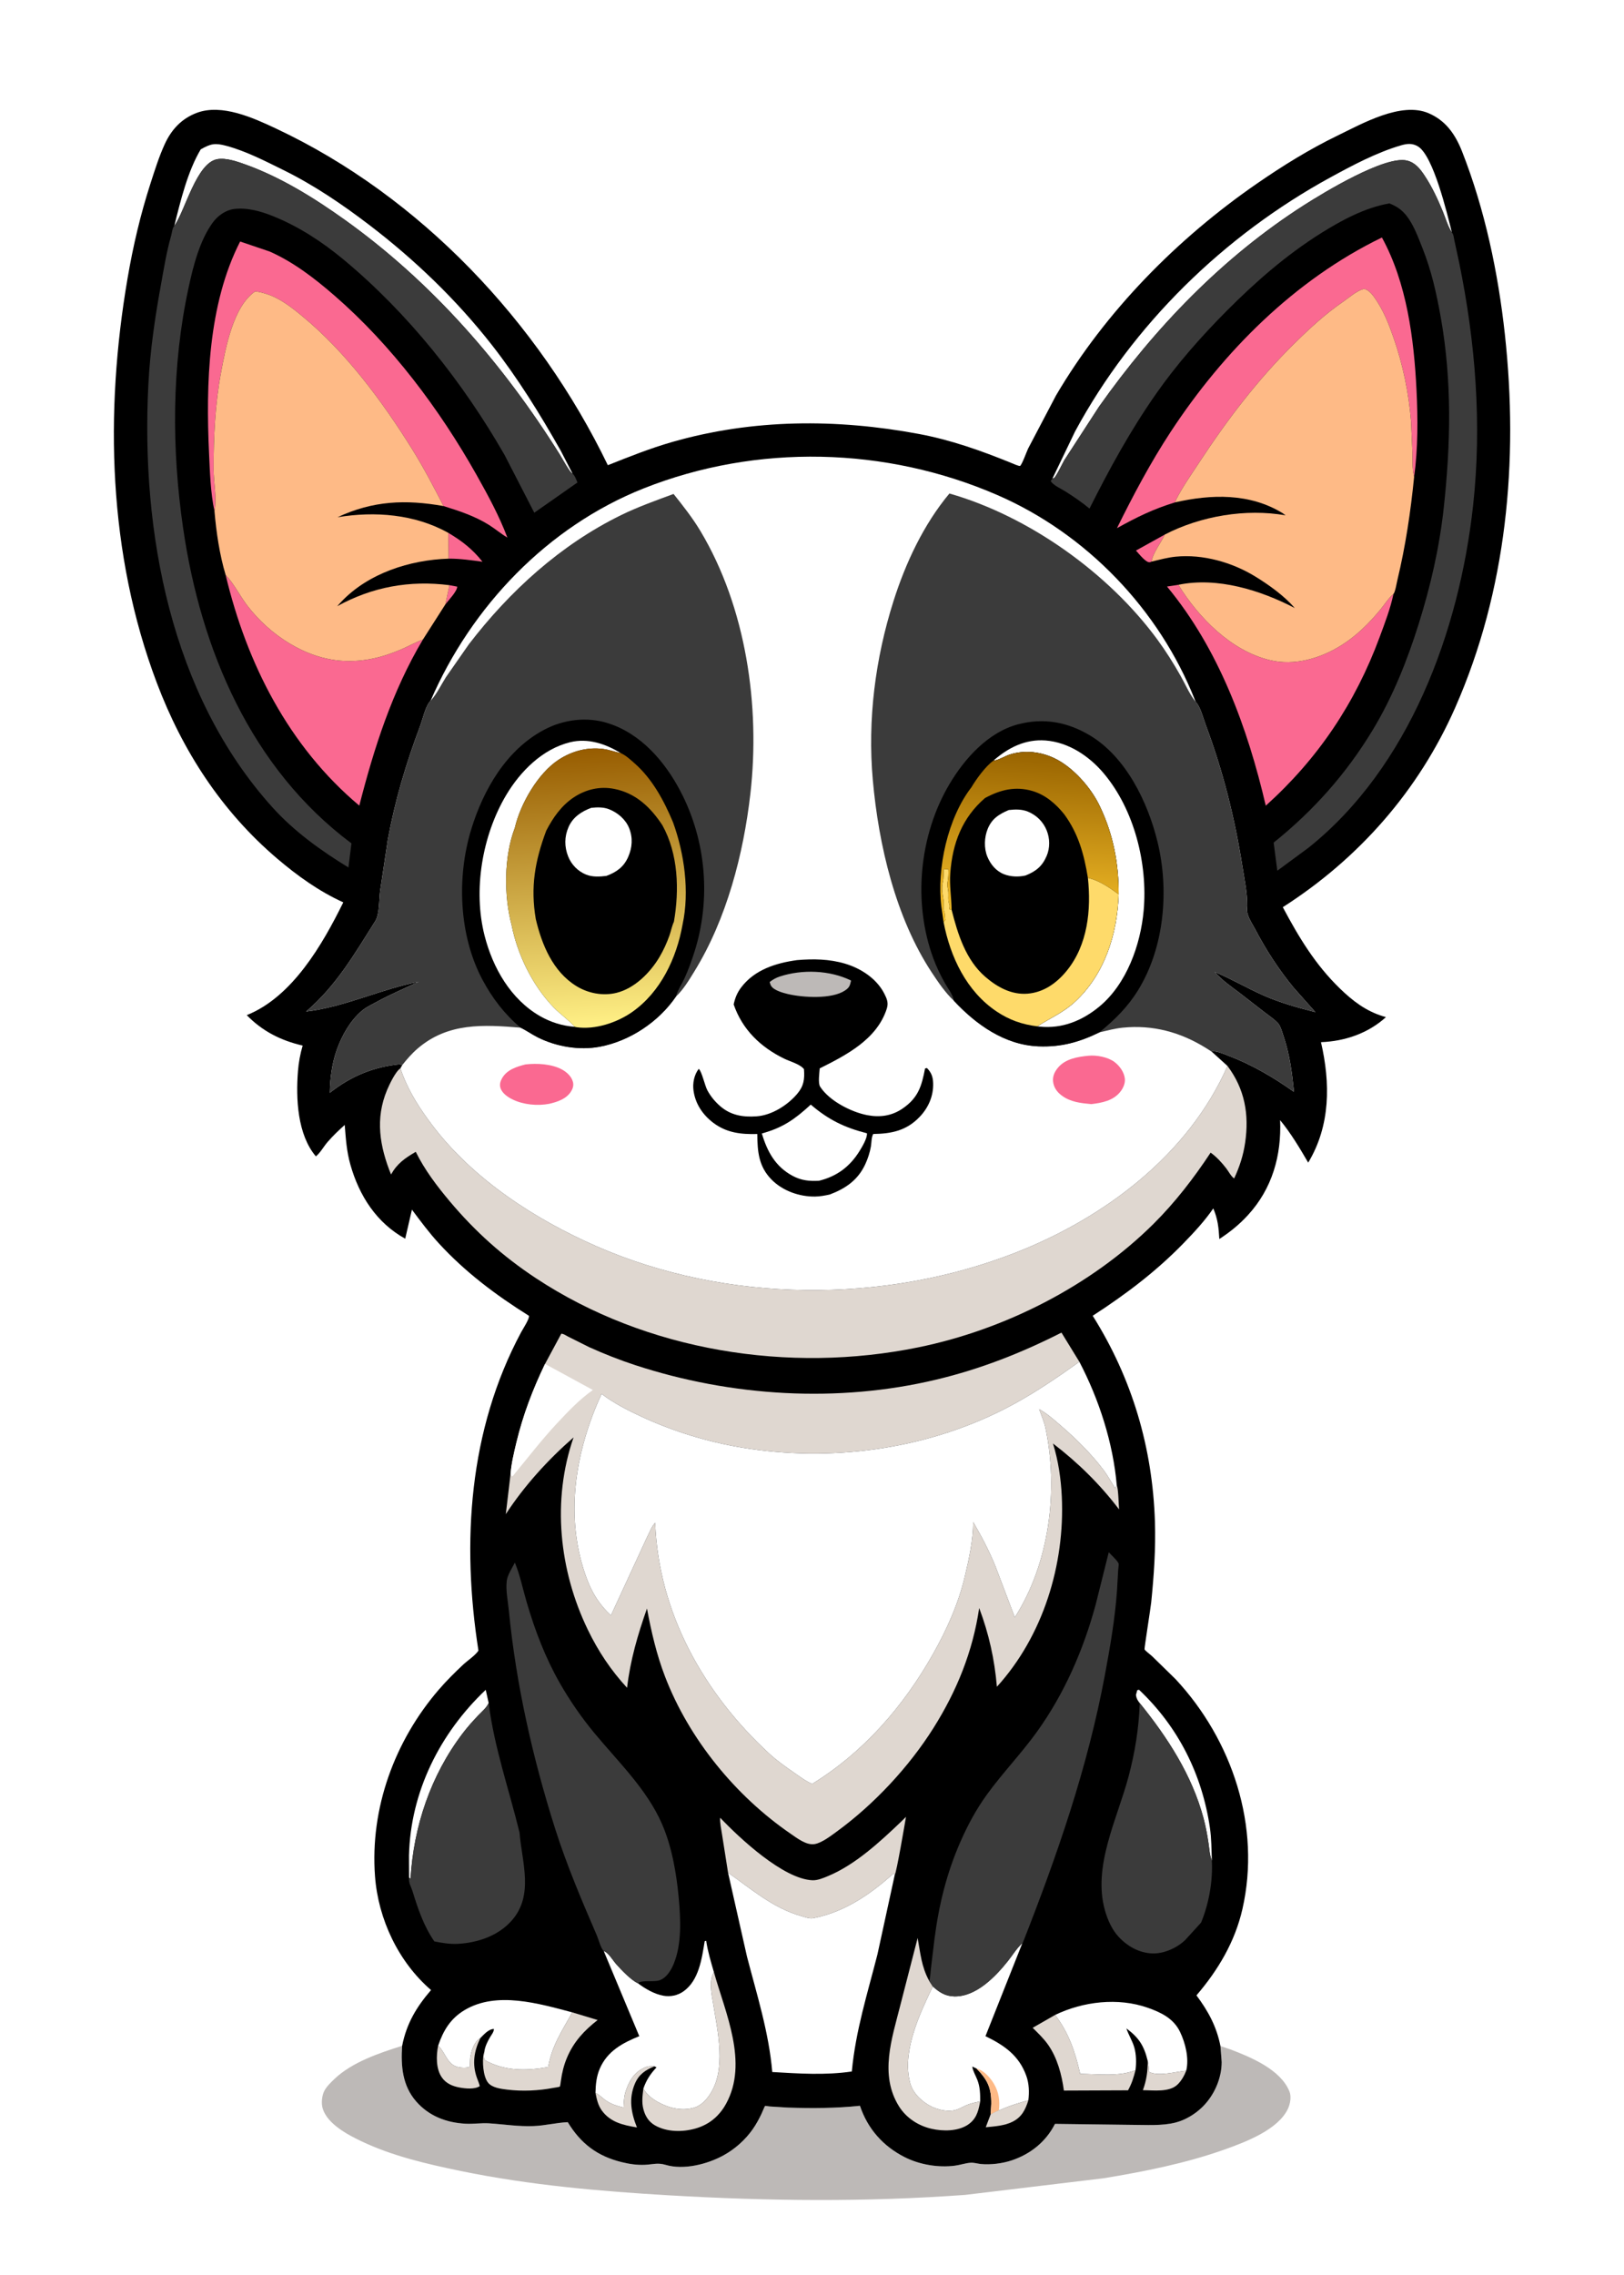 <svg version="1.1" xmlns="http://www.w3.org/2000/svg" style="display: block;" viewBox="0 0 1462 2048" width="1024" height="1434">
<defs>
	<linearGradient id="Gradient1" gradientUnits="userSpaceOnUse" x1="528.296" y1="673.923" x2="543.205" y2="923.45">
		<stop class="stop0" offset="0" stop-opacity="1" stop-color="rgb(151,92,0)"/>
		<stop class="stop1" offset="1" stop-opacity="1" stop-color="rgb(255,240,134)"/>
	</linearGradient>
	<linearGradient id="Gradient2" gradientUnits="userSpaceOnUse" x1="933.55" y1="677.094" x2="924.135" y2="832.551">
		<stop class="stop0" offset="0" stop-opacity="1" stop-color="rgb(152,99,0)"/>
		<stop class="stop1" offset="1" stop-opacity="1" stop-color="rgb(247,193,42)"/>
	</linearGradient>
</defs>
<path transform="translate(0,0)" fill="rgb(255,255,255)" d="M -0 -0 L 1462 0 L 1462 2048 L -0 2048 L -0 -0 z"/>
<path transform="translate(0,0)" fill="rgb(189,185,183)" d="M 361.912 1841.69 C 360.67 1859.74 362.115 1877.61 374.594 1891.83 C 386.178 1905.02 401.737 1910.89 418.981 1911.83 C 426.059 1912.22 433.236 1911.04 440.266 1911.49 C 453.961 1912.36 466.545 1914.51 480.464 1913.94 C 490.762 1913.51 500.937 1910.87 511.04 1910.44 C 522.782 1929.71 537.615 1941.04 559.792 1946.46 C 566.759 1948.16 573.435 1949.16 580.642 1948.82 C 587.795 1948.48 592.023 1946.74 599.18 1948.87 C 615.546 1953.75 636.855 1948.24 651.261 1940.34 C 661.578 1934.67 670.767 1926.52 677.549 1916.89 C 680.647 1912.49 683.27 1907.66 685.573 1902.81 C 685.895 1902.13 688.474 1895.95 688.711 1895.83 C 689.112 1895.64 692.224 1896.23 692.87 1896.3 L 709.289 1897.31 C 730.809 1898.04 752.765 1897.95 774.193 1895.69 C 781.067 1916.37 795.016 1932.1 814.5 1941.94 C 827.929 1948.72 844.799 1951.56 859.77 1949.59 C 864.418 1948.98 869.123 1947.31 873.738 1946.96 C 876.758 1946.73 879.988 1947.79 883 1948.1 C 891.896 1948.99 902.574 1947.62 911.029 1944.77 C 927.928 1939.07 941.751 1927.94 949.82 1911.97 L 1018.89 1912.85 C 1031.65 1912.84 1046.07 1913.96 1058.52 1910.74 C 1067.27 1908.47 1075.88 1903.27 1082.33 1897 C 1093.04 1886.61 1099.9 1871.33 1099.93 1856.32 L 1098.82 1841.92 L 1108.05 1845.03 C 1126.52 1852.07 1153.12 1863.15 1160.99 1882.89 C 1162.81 1887.45 1161.68 1893.87 1159.65 1898.25 C 1150.78 1917.35 1121.07 1928.46 1102.25 1935.15 C 1067.39 1947.53 1030.17 1954.89 993.747 1960.91 L 869 1975.89 C 780.395 1982.41 691.281 1981.49 602.635 1976.31 C 539.716 1972.62 476.632 1967.14 414.812 1954.42 C 384.527 1948.18 352.891 1940.88 324.875 1927.45 C 312.691 1921.61 294.659 1912.08 290.358 1898.14 C 288.936 1893.52 289.637 1886.41 291.847 1882.23 C 293.985 1878.19 297.824 1874.51 301.105 1871.4 C 317.031 1856.32 341.344 1848.18 361.912 1841.69 z"/>
<path transform="translate(0,0)" fill="rgb(0,0,0)" d="M 361.912 1841.69 C 365.952 1821.51 374.693 1806.92 387.933 1791.5 C 358.509 1766.13 340.391 1727.7 337.488 1689.15 C 332.873 1627.87 355.202 1566.98 395.18 1520.77 C 401.933 1512.96 409.391 1505.54 416.928 1498.5 C 420.953 1494.74 427.639 1490.42 430.622 1485.95 C 415.353 1388.46 421.845 1287.38 469.097 1199.25 C 470.503 1196.63 477.109 1186.48 476.038 1184.48 C 446.496 1166 418.81 1145.24 395.151 1119.5 C 386.255 1109.82 378.576 1099.46 370.731 1088.95 L 364.674 1115.11 C 338.837 1100.78 323.282 1076.54 315.345 1048.59 C 311.91 1036.5 311.184 1025.13 310.212 1012.7 C 304.692 1017.63 299.397 1022.67 294.569 1028.3 C 291.278 1032.13 288.094 1037.94 284.235 1041 C 267.519 1021.35 266.155 988.667 268.104 964.22 C 268.728 956.393 270.118 948.814 272.331 941.274 C 252.654 936.661 236.193 928.441 221.986 913.867 C 263.119 897.375 290.201 850.245 308.915 812.318 C 287.078 802.418 267.51 788.36 249.308 772.86 C 199.195 730.185 164.089 675.898 140.907 614.502 C 97.172 498.676 93.932 371.404 114.651 250.5 C 119.652 221.314 126.23 193.22 135.341 165.021 C 139.182 153.134 142.872 141.286 148.063 129.897 C 154.091 116.673 163.257 106.752 177.014 101.586 C 199.478 93.15 227.889 106.105 248.275 115.685 C 378.391 176.838 484.911 289.967 547.146 418.788 C 566.266 411.199 585.2 403.601 605 397.922 C 677.836 377.033 753.003 376.829 827.109 390.633 C 855.804 395.978 883.123 405.615 910.077 416.612 C 911.359 417.135 917.664 419.964 918.412 419.406 C 920.212 418.063 924.354 406.419 925.617 403.804 L 950.766 355.948 C 995.225 280.312 1060.01 214.681 1132 165.041 C 1155.32 148.959 1178.88 134.362 1204.42 121.981 C 1226.56 111.252 1261.49 91.35 1286.18 101.88 C 1301.81 108.546 1310.4 121.114 1316.43 136.452 C 1336.94 188.626 1348.88 245.428 1354.95 301 C 1367.37 414.757 1356.73 531.536 1310.2 637.059 C 1277.3 711.691 1223.48 772.895 1154.97 816.667 C 1169.44 843.85 1184.21 868.381 1206.43 889.924 C 1217.84 900.992 1229.7 910.087 1245.11 914.838 L 1247.84 915.661 C 1231.7 930.258 1210.92 937.378 1189.34 938.18 C 1197.86 974.996 1198.01 1013.15 1177.84 1046.63 C 1170.18 1033.5 1162.24 1020.13 1152.54 1008.39 C 1153.88 1040.19 1145.46 1069.98 1123.63 1093.82 C 1115.88 1102.29 1107.43 1109.16 1097.8 1115.4 C 1097.25 1105.41 1096.4 1097.15 1092.36 1087.84 C 1084.75 1099.01 1075.12 1109.35 1065.7 1119.05 C 1040.91 1144.59 1013.58 1165.2 983.785 1184.49 C 1019.33 1241.06 1037.68 1303.19 1039.82 1369.96 C 1040.59 1394.31 1038.91 1418.36 1036.46 1442.57 C 1035.99 1447.13 1030.2 1483.91 1030.46 1484.75 C 1030.8 1485.86 1035.81 1489.62 1037.11 1490.81 L 1058.35 1511.57 C 1109.47 1566.33 1135.55 1644.52 1118.59 1718.66 C 1111.85 1748.11 1096.71 1773.54 1077.21 1796.29 C 1087.87 1810.6 1095.31 1824.28 1098.82 1841.92 L 1099.93 1856.32 C 1099.9 1871.33 1093.04 1886.61 1082.33 1897 C 1075.88 1903.27 1067.27 1908.47 1058.52 1910.74 C 1046.07 1913.96 1031.65 1912.84 1018.89 1912.85 L 949.82 1911.97 C 941.751 1927.94 927.928 1939.07 911.029 1944.77 C 902.574 1947.62 891.896 1948.99 883 1948.1 C 879.988 1947.79 876.758 1946.73 873.738 1946.96 C 869.123 1947.31 864.418 1948.98 859.77 1949.59 C 844.799 1951.56 827.929 1948.72 814.5 1941.94 C 795.016 1932.1 781.067 1916.37 774.193 1895.69 C 752.765 1897.95 730.809 1898.04 709.289 1897.31 L 692.87 1896.3 C 692.224 1896.23 689.112 1895.64 688.711 1895.83 C 688.474 1895.95 685.895 1902.13 685.573 1902.81 C 683.27 1907.66 680.647 1912.49 677.549 1916.89 C 670.767 1926.52 661.578 1934.67 651.261 1940.34 C 636.855 1948.24 615.546 1953.75 599.18 1948.87 C 592.023 1946.74 587.795 1948.48 580.642 1948.82 C 573.435 1949.16 566.759 1948.16 559.792 1946.46 C 537.615 1941.04 522.782 1929.71 511.04 1910.44 C 500.937 1910.87 490.762 1913.51 480.464 1913.94 C 466.545 1914.51 453.961 1912.36 440.266 1911.49 C 433.236 1911.04 426.059 1912.22 418.981 1911.83 C 401.737 1910.89 386.178 1905.02 374.594 1891.83 C 362.115 1877.61 360.67 1859.74 361.912 1841.69 z"/>
<path transform="translate(0,0)" fill="rgb(250,105,145)" d="M 404.531 526.798 L 411.5 528.098 C 411.5 532.276 403.614 540.41 400.855 544.056 L 404.531 526.798 z"/>
<path transform="translate(0,0)" fill="rgb(250,105,145)" d="M 1036.8 505.555 C 1036.25 505.789 1035.59 506.113 1035 506.156 C 1031.43 506.417 1025.32 498.341 1022.73 495.626 L 1048.75 481.199 C 1045.47 488.211 1037.73 498.17 1036.8 505.555 z"/>
<path transform="translate(0,0)" fill="rgb(250,105,145)" d="M 403.498 479.691 C 415.765 486.975 425.386 494.415 434.267 505.714 C 424.187 504.334 414.013 502.826 403.822 502.919 L 403.498 479.691 z"/>
<path transform="translate(0,0)" fill="rgb(223,215,208)" d="M 899.273 1899.68 C 900.456 1899.49 899.97 1899.65 901.049 1899.17 C 908.995 1895.65 917.47 1893.04 925.845 1890.76 C 923.143 1899.2 919.936 1905.8 911.716 1909.98 C 904.448 1913.68 895.442 1914.24 887.461 1915.01 L 891.894 1903.36 C 894.289 1901.9 896.691 1900.77 899.273 1899.68 z"/>
<path transform="translate(0,0)" fill="rgb(223,215,208)" d="M 1033.36 1855.42 L 1033.56 1856.36 C 1034.18 1859.36 1034.47 1862.11 1034.5 1865.16 C 1043.08 1869.58 1058.8 1864.94 1068.02 1864.04 C 1066.28 1868.5 1063.74 1873.07 1060.31 1876.44 C 1052.84 1883.78 1038.68 1881.67 1028.98 1881.65 C 1032.3 1872.42 1033.27 1865.16 1033.36 1855.42 z"/>
<path transform="translate(0,0)" fill="rgb(223,215,208)" d="M 536.019 1884 C 539.033 1885.39 541.888 1888.39 544.624 1890.37 C 549.93 1894.22 555.019 1895.73 561.309 1897.27 C 561.571 1892.74 561.628 1887.91 562.963 1883.55 C 565.679 1874.68 570.007 1866.56 578.54 1862.13 L 579.632 1861.59 C 583.038 1859.85 585.391 1859.92 589.087 1860.16 C 580.99 1863.51 575.128 1867.38 571.564 1875.69 C 565.774 1889.18 568.1 1902.05 573.372 1915.18 C 560.995 1913.11 549.277 1910.56 541.557 1899.7 C 538.235 1895.02 537.095 1889.53 536.019 1884 z"/>
<path transform="translate(0,0)" fill="rgb(223,215,208)" d="M 394.348 1841.55 C 400.581 1847.25 402.057 1857.18 410.504 1860.31 C 413.615 1861.46 419.853 1861.99 422.857 1860.5 L 423.221 1852.59 C 424.137 1846.54 426.344 1838.83 431.558 1835.25 L 432.297 1834.77 C 426.641 1846.63 424.733 1858.04 429.355 1870.81 C 430.231 1873.23 431.238 1875.49 431.824 1878 C 427.272 1881.1 418.632 1880.18 413.431 1879.2 C 407.192 1878.03 401.537 1875.63 397.758 1870.29 C 392.256 1862.52 392.518 1850.42 394.348 1841.55 z"/>
<path transform="translate(0,0)" fill="rgb(255,255,255)" d="M 1022.72 1525.84 L 1023.92 1521.5 L 1025.5 1521.17 C 1060.85 1554.54 1082.27 1597.36 1089.32 1645.32 C 1090.76 1655.05 1090.73 1665.26 1091.09 1675.1 C 1089.09 1669.84 1088.83 1664.51 1088.02 1659 C 1086.92 1651.47 1085.5 1644.01 1083.53 1636.66 C 1073.13 1597.89 1051.12 1564.03 1026.11 1533.14 C 1024.13 1530.65 1023.16 1529.01 1022.72 1525.84 z"/>
<path transform="translate(0,0)" fill="rgb(255,255,255)" d="M 368.161 1690.3 L 368.075 1670.5 C 369.427 1613.04 395.903 1560.36 437.181 1521.22 L 439.832 1533.11 C 437.869 1537.45 433.671 1540.88 430.41 1544.28 C 425.422 1549.47 420.733 1554.77 416.37 1560.5 C 387.75 1598.11 372.242 1644.07 369.486 1691.19 L 368.161 1690.3 z"/>
<path transform="translate(0,0)" fill="rgb(223,215,208)" d="M 1022.31 1863.64 C 1020.6 1870.38 1019.01 1875.62 1015.59 1881.76 L 957.832 1881.99 C 955.914 1867.7 951.923 1852.54 943.515 1840.6 C 939.61 1835.06 934.518 1830.25 929.72 1825.48 L 949.937 1813.89 C 962.433 1830.36 967.883 1847.11 972.532 1866.98 C 988.337 1867.06 1007.58 1869.71 1022.31 1863.64 z"/>
<path transform="translate(0,0)" fill="rgb(223,215,208)" d="M 515.134 1811.58 L 537.958 1818.48 C 525.889 1827.88 516.407 1838.02 510.367 1852.38 C 507.536 1859.1 505.861 1865.9 504.903 1873.11 C 504.811 1873.81 504.198 1878.19 503.999 1878.34 C 503.305 1878.87 499.331 1879.32 498.187 1879.55 C 484.881 1882.15 469.999 1882.81 456.514 1881.14 C 450.989 1880.46 442.949 1879.51 439.266 1874.88 C 434.714 1869.14 433.96 1855.56 435.346 1848.83 L 435.959 1846.86 C 435.717 1849.37 435.098 1852.18 436.252 1854.5 C 453.922 1864.62 473.823 1864.3 493.424 1860.82 C 496.91 1841.23 505.761 1828.5 515.134 1811.58 z"/>
<path transform="translate(0,0)" fill="rgb(223,215,208)" d="M 642.683 1775.45 C 653.056 1812.23 673.91 1856.97 653.59 1893.92 C 647.461 1905.06 638.297 1912.69 626.031 1916.16 C 614.448 1919.45 600.334 1919.46 589.616 1913.32 C 583.957 1910.09 580.802 1905 579.181 1898.8 C 577.506 1892.39 578.388 1886.72 579.128 1880.25 C 582.274 1885.51 586.569 1889.06 591.872 1892.08 C 601.808 1897.73 613.648 1900.63 624.852 1897.37 C 630.768 1895.65 635.397 1890.85 638.776 1885.88 C 654.241 1863.13 646.054 1829.02 642.013 1803.77 C 640.677 1795.42 637.972 1784.06 642.254 1776.19 L 642.683 1775.45 z"/>
<path transform="translate(0,0)" fill="rgb(223,215,208)" d="M 826.129 1744.62 C 828.676 1758.59 829.528 1770.46 836.522 1783.21 L 839.808 1788.25 C 828.283 1812.32 812.723 1844.97 818.757 1872.5 L 819.029 1873.82 C 820.987 1882.72 827.181 1889.33 834.679 1894.17 C 841.432 1898.54 850.956 1901.33 859 1899.77 C 862.885 1899.02 866.626 1896.62 870.248 1895.07 C 874.055 1893.44 878.445 1892.59 882.473 1891.67 L 882.158 1893.39 C 880.619 1901.53 878.471 1908.1 871.215 1912.85 C 862.238 1918.74 848.844 1918.71 838.705 1916.41 C 826.732 1913.69 815.841 1906.62 809.299 1896.13 C 791.563 1867.68 802.992 1835.07 810.469 1805.44 L 826.129 1744.62 z"/>
<path transform="translate(0,0)" fill="rgb(255,255,255)" d="M 156.761 203.295 C 162.24 181.101 168.77 154.132 180.544 134.455 C 189.532 129.358 193.357 128.524 203.678 131.309 C 221.284 136.06 238.595 144.983 254.883 153.022 C 282.56 166.682 308.032 183.964 332.513 202.662 C 373.325 233.833 410.836 269.874 442.557 310.362 C 465.996 340.278 486.133 372.822 504.803 405.872 L 515.384 426.393 C 513.258 426.038 505.781 412.238 503.923 409.268 C 452.849 327.611 388.752 253.943 310.102 197.783 C 282.893 178.355 253.19 159.873 221.651 148.396 C 214.055 145.632 203.247 141.743 195.116 143.369 C 176.723 147.047 166.564 189.155 157.149 202.75 L 156.761 203.295 z"/>
<path transform="translate(0,0)" fill="rgb(255,255,255)" d="M 947.597 430.657 L 967.917 388.375 C 1019.86 292.224 1102.09 211.995 1197.87 159.682 C 1217.77 148.817 1239.63 137.188 1261.48 130.833 C 1266.84 129.273 1271.63 128.772 1276.67 131.801 C 1290.6 140.188 1302.95 192.278 1307.23 209.231 L 1306.74 208.471 C 1303.31 202.998 1301.57 196.5 1299.12 190.536 C 1294.47 179.2 1289.21 167.861 1282.36 157.664 C 1278.37 151.719 1274.12 146.386 1266.84 144.571 C 1247.13 139.652 1191.36 173.663 1174.34 184.52 C 1100.89 231.385 1039.68 295.106 989.552 365.966 L 958.304 414.111 C 956.787 416.689 950.855 429.162 948.957 430.31 C 948.557 430.552 948.05 430.541 947.597 430.657 z"/>
<path transform="translate(0,0)" fill="rgb(255,255,255)" d="M 394.348 1841.55 C 399.022 1827.8 405.519 1817.03 418.303 1809.44 C 447.085 1792.36 484.962 1803.63 515.134 1811.58 C 505.761 1828.5 496.91 1841.23 493.424 1860.82 C 473.823 1864.3 453.922 1864.62 436.252 1854.5 C 435.098 1852.18 435.717 1849.37 435.959 1846.86 C 436.49 1842.39 438.877 1837.67 441.135 1833.86 C 442.465 1831.61 444.576 1829.19 444.539 1826.5 C 439.747 1826.56 435.421 1831.65 432.297 1834.77 L 431.558 1835.25 C 426.344 1838.83 424.137 1846.54 423.221 1852.59 L 422.857 1860.5 C 419.853 1861.99 413.615 1861.46 410.504 1860.31 C 402.057 1857.18 400.581 1847.25 394.348 1841.55 z"/>
<path transform="translate(0,0)" fill="rgb(255,255,255)" d="M 949.937 1813.89 C 975.197 1801.74 1006.52 1798.04 1033.27 1807.4 C 1045.27 1811.6 1056.6 1817.05 1062.4 1829.1 C 1067.25 1839.19 1070.68 1852.93 1068.02 1864.04 C 1058.8 1864.94 1043.08 1869.58 1034.5 1865.16 C 1034.47 1862.11 1034.18 1859.36 1033.56 1856.36 L 1033.36 1855.42 C 1030.02 1841.63 1025.46 1834.45 1014.1 1826 C 1016.03 1831.87 1019.56 1837.29 1021.22 1843.11 C 1023.05 1849.52 1023.17 1857.06 1022.31 1863.64 C 1007.58 1869.71 988.337 1867.06 972.532 1866.98 C 967.883 1847.11 962.433 1830.36 949.937 1813.89 z"/>
<path transform="translate(0,0)" fill="rgb(223,215,208)" d="M 655.403 1685.83 L 649.906 1650.9 C 649.286 1646.44 647.912 1640.83 648.289 1636.37 C 665.644 1654.61 705.156 1691.63 731.434 1692.65 C 736.073 1692.83 741.07 1690.7 745.294 1688.95 C 769.969 1678.77 792.551 1657.77 811.663 1639.52 L 815.644 1635.58 C 814.705 1641.01 807.005 1686.5 805.53 1687.73 L 804.514 1686.48 C 784.054 1704.85 761.348 1720.65 734.042 1726.37 L 731.745 1726.86 C 728.405 1727.36 724.404 1725.74 721.205 1724.84 C 696.033 1717.78 676.282 1700.51 655.403 1685.83 z"/>
<path transform="translate(0,0)" fill="rgb(255,255,255)" d="M 839.808 1788.25 C 845.74 1793.63 851.102 1797.07 859.312 1797.21 C 878.777 1797.52 896.173 1779.52 907.439 1765.36 C 911.534 1760.21 915.08 1754.27 919.871 1749.76 L 920.446 1749.24 L 887.209 1833.02 C 904.023 1841.17 917.418 1850.34 924 1868.76 C 926.53 1875.84 926.719 1883.35 925.845 1890.76 C 917.47 1893.04 908.995 1895.65 901.049 1899.17 C 899.97 1899.65 900.456 1899.49 899.273 1899.68 C 896.691 1900.77 894.289 1901.9 891.894 1903.36 L 892.407 1894 C 892.602 1879.44 889.019 1872.3 879.118 1862.11 L 875.306 1860.38 C 875.96 1864.58 878.418 1868.54 879.948 1872.5 C 882.333 1878.67 882.507 1885.12 882.473 1891.67 C 878.445 1892.59 874.055 1893.44 870.248 1895.07 C 866.626 1896.62 862.885 1899.02 859 1899.77 C 850.956 1901.33 841.432 1898.54 834.679 1894.17 C 827.181 1889.33 820.987 1882.72 819.029 1873.82 L 818.757 1872.5 C 812.723 1844.97 828.283 1812.32 839.808 1788.25 z"/>
<path transform="translate(0,0)" fill="rgb(254,186,134)" d="M 879.118 1862.11 C 885.642 1863.77 891.437 1870.2 894.809 1875.84 C 899.179 1883.15 900.42 1891.38 899.273 1899.68 C 896.691 1900.77 894.289 1901.9 891.894 1903.36 L 892.407 1894 C 892.602 1879.44 889.019 1872.3 879.118 1862.11 z"/>
<path transform="translate(0,0)" fill="rgb(255,255,255)" d="M 574.133 1785.33 C 580.725 1790.29 588.963 1795.12 597.16 1796.6 C 603.545 1797.75 610.005 1796.39 615.306 1792.65 C 629.16 1782.87 631.843 1763.06 634.353 1747.55 L 635.71 1747.14 C 637.08 1756.57 639.992 1766.3 642.683 1775.45 L 642.254 1776.19 C 637.972 1784.06 640.677 1795.42 642.013 1803.77 C 646.054 1829.02 654.241 1863.13 638.776 1885.88 C 635.397 1890.85 630.768 1895.65 624.852 1897.37 C 613.648 1900.63 601.808 1897.73 591.872 1892.08 C 586.569 1889.06 582.274 1885.51 579.128 1880.25 C 581.887 1872.37 585.355 1867.16 590.984 1861.09 L 589.087 1860.16 C 585.391 1859.92 583.038 1859.85 579.632 1861.59 L 578.54 1862.13 C 570.007 1866.56 565.679 1874.68 562.963 1883.55 C 561.628 1887.91 561.571 1892.74 561.309 1897.27 C 555.019 1895.73 549.93 1894.22 544.624 1890.37 C 541.888 1888.39 539.033 1885.39 536.019 1884 C 536.192 1876.44 536.862 1869.3 539.879 1862.28 C 546.676 1846.48 560.357 1839.14 575.463 1833.02 L 543.473 1756.41 C 547.55 1757.58 551.635 1764.7 554.5 1767.95 C 559.083 1773.14 568.019 1782.54 574.133 1785.33 z"/>
<path transform="translate(0,0)" fill="rgb(250,105,145)" d="M 202.968 517.588 L 203.476 518.119 C 210.674 525.865 216.022 536.752 222.584 545.319 C 242.638 571.497 274.982 593.093 308.558 594.923 C 327.555 595.959 344.15 591.874 361.516 584.398 C 367.899 581.651 374.015 578.077 380.58 575.788 C 352.909 622.336 336.67 673.122 323.335 725.244 C 259.84 671.978 221.969 597.316 202.968 517.588 z"/>
<path transform="translate(0,0)" fill="rgb(250,105,145)" d="M 1254.62 534.732 C 1251.88 547.827 1246.83 560.952 1242.19 573.499 C 1220.18 633.013 1186.78 682.856 1139.63 725.311 C 1123.26 655.066 1097.31 584.222 1050.69 528.022 L 1060.91 526.455 C 1079.14 556.056 1108.48 585.928 1143.24 594.247 C 1165.66 599.614 1188.92 592.727 1207.98 580.735 C 1221.23 572.395 1232.67 561.071 1242.61 549.037 C 1246.37 544.485 1250.13 538.434 1254.62 534.732 z"/>
<path transform="translate(0,0)" fill="rgb(250,105,145)" d="M 1057.87 452.276 C 1038.76 458.052 1022.93 465.788 1005.61 475.485 C 1020.27 445.821 1035.77 416.548 1053.93 388.845 C 1101.46 316.36 1165.78 251.811 1244.22 213.809 C 1266.73 254.85 1273.11 305.185 1275.38 351.237 C 1276.65 376.862 1276.74 403.918 1273.22 429.322 L 1272.96 428.242 C 1271.45 421.566 1271.81 414.586 1271.71 407.781 L 1270.45 379.31 C 1268.39 353.753 1263.13 328.181 1254.67 303.973 C 1250.98 293.394 1246.9 282.635 1240.94 273.101 C 1238.49 269.178 1235.28 263.882 1231.29 261.368 C 1230.25 260.712 1228.63 259.904 1227.4 260.246 C 1221.37 261.929 1214.74 267.851 1209.47 271.467 C 1193.11 282.69 1178.93 295.863 1164.86 309.752 C 1132.31 341.868 1104.88 377.946 1079.85 416.105 C 1072.72 426.981 1064.84 438.086 1058.95 449.664 L 1057.87 452.276 z"/>
<path transform="translate(0,0)" fill="rgb(250,105,145)" d="M 192.91 460.079 C 189.346 443.814 188.8 424.731 188.029 408.087 C 185.143 345.817 187.042 274.058 216.027 217.423 L 242.734 226.472 C 264.384 236.125 283.218 250.688 301 266.114 C 352.289 310.608 395.607 368.373 428.876 427.46 C 439.167 445.735 449.251 464.269 456.684 483.928 C 450.936 480.583 445.708 476.047 440.022 472.5 C 427.371 464.609 413.352 459.965 399.212 455.585 C 390.273 438.261 381.246 420.916 370.924 404.371 C 343.981 361.188 311.202 316.916 271.733 284.439 C 262.216 276.608 251.905 268.476 239.976 264.702 C 236.566 263.623 233.126 262.671 229.56 262.327 C 209.787 275.873 203.027 312.859 198.88 334.906 C 193.507 363.461 192.095 393.413 192.134 422.449 C 192.149 434.459 195.246 448.539 192.91 460.079 z"/>
<path transform="translate(0,0)" fill="rgb(59,59,59)" d="M 1026.11 1533.14 C 1051.12 1564.03 1073.13 1597.89 1083.53 1636.66 C 1085.5 1644.01 1086.92 1651.47 1088.02 1659 C 1088.83 1664.51 1089.09 1669.84 1091.09 1675.1 C 1091.98 1693.81 1088.47 1713.45 1081.4 1730.74 L 1067.07 1746.48 C 1059.61 1753.61 1047.83 1758.94 1037.39 1758.53 C 1025.54 1758.06 1014.96 1752.07 1007.06 1743.5 C 1001.05 1736.98 997.251 1728.34 994.846 1719.9 C 983.507 1680.11 1005.89 1637.48 1016 1599.53 C 1021.86 1577.53 1025.37 1555.9 1026.11 1533.14 z"/>
<path transform="translate(0,0)" fill="rgb(59,59,59)" d="M 439.832 1533.11 C 444.791 1573 458.172 1610.96 467.641 1649.75 C 469.684 1676.14 480.805 1705.76 460.78 1728.73 C 448.745 1742.54 430.149 1748.91 412.179 1749.89 C 404.868 1750.28 398.034 1749.13 390.895 1747.71 C 381.225 1733.63 376.236 1718.6 371.244 1702.46 C 369.948 1698.27 367.457 1694.81 368.161 1690.3 L 369.486 1691.19 C 372.242 1644.07 387.75 1598.11 416.37 1560.5 C 420.733 1554.77 425.422 1549.47 430.41 1544.28 C 433.671 1540.88 437.869 1537.45 439.832 1533.11 z"/>
<path transform="translate(0,0)" fill="rgb(255,255,255)" d="M 655.403 1685.83 C 676.282 1700.51 696.033 1717.78 721.205 1724.84 C 724.404 1725.74 728.405 1727.36 731.745 1726.86 L 734.042 1726.37 C 761.348 1720.65 784.054 1704.85 804.514 1686.48 L 805.53 1687.73 L 789.91 1759.5 C 780.872 1794.88 770.272 1828.19 766.862 1864.81 C 743.032 1868.33 719.111 1866.69 695.214 1865.29 C 692.214 1829.75 681.354 1795.63 672.441 1761.33 L 655.403 1685.83 z"/>
<path transform="translate(0,0)" fill="rgb(59,59,59)" d="M 998.238 1397.37 C 1000.36 1399.8 1006.04 1404.82 1007.1 1407.53 C 1007.41 1408.31 1006.8 1412.05 1006.73 1413.17 L 1005.65 1432.01 C 1003.88 1457.21 999.447 1482.7 994.821 1507.54 C 979.202 1591.39 951.867 1669.98 920.765 1749.13 L 920.446 1749.24 L 919.871 1749.76 C 915.08 1754.27 911.534 1760.21 907.439 1765.36 C 896.173 1779.52 878.777 1797.52 859.312 1797.21 C 851.102 1797.07 845.74 1793.63 839.808 1788.25 L 836.522 1783.21 C 837.654 1779.54 837.676 1775.38 838.152 1771.58 L 841.273 1745.73 C 845.241 1714.76 852.246 1686.16 864.858 1657.56 C 871.452 1642.61 878.892 1628.81 888.5 1615.53 C 902.771 1595.8 919.816 1578.26 934.041 1558.35 C 958.522 1524.07 975.416 1485.15 986.429 1444.6 L 998.238 1397.37 z"/>
<path transform="translate(0,0)" fill="rgb(59,59,59)" d="M 463.422 1406.72 C 468.074 1417.84 470.644 1430.74 474.063 1442.35 C 481.56 1467.8 490.664 1491.92 503.841 1515.04 C 512.978 1531.07 523.561 1546.35 535.353 1560.54 C 556.608 1586.12 582.47 1611.01 595.925 1642 C 604.831 1662.51 608.972 1686.48 610.996 1708.68 C 612.706 1727.44 613.853 1750.1 606.484 1767.88 C 604.099 1773.63 600.095 1780.34 593.999 1782.6 C 588.391 1784.68 578.473 1782.05 574.133 1785.33 C 568.019 1782.54 559.083 1773.14 554.5 1767.95 C 551.635 1764.7 547.55 1757.58 543.473 1756.41 C 540.81 1753.95 538.788 1745.9 537.167 1742.15 C 523.586 1710.74 510.092 1678.95 499.714 1646.31 C 479.517 1582.8 464.461 1516.22 458 1449.82 C 457.172 1441.31 454.967 1431.09 456.196 1422.65 C 456.919 1417.68 461.066 1411.28 463.422 1406.72 z"/>
<path transform="translate(0,0)" fill="rgb(59,59,59)" d="M 947.597 430.657 C 948.05 430.541 948.557 430.552 948.957 430.31 C 950.855 429.162 956.787 416.689 958.304 414.111 L 989.552 365.966 C 1039.68 295.106 1100.89 231.385 1174.34 184.52 C 1191.36 173.663 1247.13 139.652 1266.84 144.571 C 1274.12 146.386 1278.37 151.719 1282.36 157.664 C 1289.21 167.861 1294.47 179.2 1299.12 190.536 C 1301.57 196.5 1303.31 202.998 1306.74 208.471 L 1307.23 209.231 C 1308.84 211.243 1308.86 213.631 1309.4 216.071 L 1313.78 236.386 C 1328.53 308.258 1334.37 382.291 1326.3 455.382 C 1313.87 568.023 1268.99 690.73 1177.84 763.36 L 1150.03 783.836 L 1146.72 758.539 C 1182.73 729.676 1212.45 696.197 1236.31 656.549 C 1254.04 627.091 1266.95 594.714 1277.24 562 C 1288.03 527.728 1296.01 492.905 1299.9 457.158 C 1306.18 399.564 1307.41 343.025 1297.23 285.766 C 1293.44 264.418 1288.88 243.839 1280.84 223.607 C 1277.08 214.151 1272.81 202.394 1266.5 194.381 C 1262.13 188.833 1257.44 185.622 1250.88 183.102 C 1228.98 187.001 1208.43 198.005 1189.73 209.696 C 1158.27 229.363 1130.47 253.682 1104.37 279.917 C 1081.4 303.015 1059.42 327.941 1040.73 354.673 C 1017.47 387.967 999.103 421.621 980.89 457.826 C 973.959 452.123 966.686 447.12 959.094 442.342 C 955.318 439.966 948.018 436.789 945.968 433 L 947.597 430.657 z"/>
<path transform="translate(0,0)" fill="rgb(59,59,59)" d="M 156.761 203.295 L 157.149 202.75 C 166.564 189.155 176.723 147.047 195.116 143.369 C 203.247 141.743 214.055 145.632 221.651 148.396 C 253.19 159.873 282.893 178.355 310.102 197.783 C 388.752 253.943 452.849 327.611 503.923 409.268 C 505.781 412.238 513.258 426.038 515.384 426.393 C 517.602 428.336 518.621 431.685 519.787 434.347 L 480.911 461.547 L 454.189 409.647 C 416.659 344.151 367.176 281.762 308.954 233.5 C 289.817 217.637 268.663 203.813 245.534 194.542 C 234.604 190.161 222.365 186.679 210.5 188.168 C 203.111 189.095 195.941 194.163 191.593 200.06 C 179.615 216.309 173.825 239.37 169.633 258.733 C 154.272 329.689 154.251 404.12 164.725 475.791 C 180.67 584.903 225.799 691.737 316.257 759.218 L 313.554 780.924 C 288.71 765.755 264.603 748.417 245.033 726.705 C 153.526 625.175 126.516 478.808 133.392 345.915 C 134.95 315.811 139.282 286.046 144.689 256.416 C 147.38 241.668 149.758 226.569 153.904 212.148 C 154.584 209.784 155.035 204.85 156.761 203.295 z"/>
<path transform="translate(0,0)" fill="rgb(223,215,208)" d="M 1105.16 959.608 C 1120.72 980.318 1124.79 1003.24 1121.05 1028.7 C 1119.36 1040.22 1116.03 1050.39 1111.15 1060.89 C 1108.29 1058.87 1106.23 1054.67 1104.05 1051.82 C 1100.21 1046.8 1095.15 1041.25 1089.97 1037.64 C 1074.82 1060.58 1058.05 1082.38 1038.5 1101.79 C 982.155 1157.74 904.291 1197.08 826.668 1212.93 C 710.431 1236.67 582.02 1216.5 482.255 1150.58 C 452.563 1130.97 427.645 1108.66 404.768 1081.43 C 393.186 1067.65 382.151 1053.11 374.171 1036.9 C 364.376 1042.65 357.524 1047.33 351.912 1057.31 C 341.725 1032.08 337.463 1007.2 348.33 981.273 C 350.395 976.346 355.946 964.558 360.338 961.755 L 362.469 967.763 C 368.938 984.366 378.397 998.875 389.098 1013 C 425.934 1061.62 481.397 1097.59 536.774 1121.87 C 653.514 1173.06 795.869 1174.06 914.331 1127.67 C 994.085 1096.44 1069.92 1039.86 1105.16 959.608 z"/>
<path transform="translate(0,0)" fill="rgb(254,186,134)" d="M 1057.87 452.276 L 1058.95 449.664 C 1064.84 438.086 1072.72 426.981 1079.85 416.105 C 1104.88 377.946 1132.31 341.868 1164.86 309.752 C 1178.93 295.863 1193.11 282.69 1209.47 271.467 C 1214.74 267.851 1221.37 261.929 1227.4 260.246 C 1228.63 259.904 1230.25 260.712 1231.29 261.368 C 1235.28 263.882 1238.49 269.178 1240.94 273.101 C 1246.9 282.635 1250.98 293.394 1254.67 303.973 C 1263.13 328.181 1268.39 353.753 1270.45 379.31 L 1271.71 407.781 C 1271.81 414.586 1271.45 421.566 1272.96 428.242 L 1273.22 429.322 C 1270.12 460.556 1265.5 491.593 1258.17 522.132 C 1257.53 524.83 1256.16 533.16 1254.62 534.732 C 1250.13 538.434 1246.37 544.485 1242.61 549.037 C 1232.67 561.071 1221.23 572.395 1207.98 580.735 C 1188.92 592.727 1165.66 599.614 1143.24 594.247 C 1108.48 585.928 1079.14 556.056 1060.91 526.455 C 1095.98 519.202 1134.77 531.25 1165.76 547.382 C 1156.15 536.326 1142.78 526.752 1130.35 519.099 C 1109.47 506.241 1083.06 498.706 1058.5 501.141 C 1051.23 501.862 1043.91 503.869 1036.8 505.555 C 1037.73 498.17 1045.47 488.211 1048.75 481.199 C 1081.04 464.486 1121.68 457.645 1157.49 463.924 L 1154.83 461.987 C 1125.24 443.783 1090.34 444.836 1057.87 452.276 z"/>
<path transform="translate(0,0)" fill="rgb(254,186,134)" d="M 192.91 460.079 C 195.246 448.539 192.149 434.459 192.134 422.449 C 192.095 393.413 193.507 363.461 198.88 334.906 C 203.027 312.859 209.787 275.873 229.56 262.327 C 233.126 262.671 236.566 263.623 239.976 264.702 C 251.905 268.476 262.216 276.608 271.733 284.439 C 311.202 316.916 343.981 361.188 370.924 404.371 C 381.246 420.916 390.273 438.261 399.212 455.585 C 365.057 449.519 335.534 450.732 303.736 465.631 C 337.333 460.058 373.282 462.835 403.498 479.691 L 403.822 502.919 C 368.97 504.028 331.253 516.02 306.804 542.053 L 303.418 545.732 C 335.082 528.311 368.591 522.232 404.531 526.798 L 400.855 544.056 L 380.58 575.788 C 374.015 578.077 367.899 581.651 361.516 584.398 C 344.15 591.874 327.555 595.959 308.558 594.923 C 274.982 593.093 242.638 571.497 222.584 545.319 C 216.022 536.752 210.674 525.865 203.476 518.119 L 202.968 517.588 C 197.477 499.345 194.53 479.031 192.91 460.079 z"/>
<path transform="translate(0,0)" fill="rgb(223,215,208)" d="M 490.586 1227.84 L 505.23 1200.63 C 507.294 1200.64 509.585 1202.33 511.411 1203.27 L 530.483 1212.81 C 543.951 1218.88 557.864 1224.37 571.904 1228.96 C 658.395 1257.26 754.309 1263.15 843 1241.94 C 882.711 1232.45 919.306 1218.09 955.649 1199.65 L 971.767 1225.91 C 949.543 1241.78 927.311 1256.89 902.828 1269.21 C 831.115 1305.3 746.608 1316.33 667.683 1303.13 C 637.076 1298.01 606.696 1288.74 578.489 1275.79 C 565.823 1269.97 552.619 1263.27 541.522 1254.81 C 517.513 1306.93 507.704 1366.58 528.383 1421.65 C 533.098 1434.21 539.962 1445.14 549.95 1454.2 L 582.056 1384.66 C 584.187 1380.58 586.594 1373.94 589.764 1370.87 C 592.885 1452.08 633.514 1524.34 692.5 1578.66 C 699.682 1585.28 708.174 1591.22 716.207 1596.76 C 720.838 1599.95 725.982 1603.87 731.21 1605.89 C 777.55 1577.35 813.356 1536.1 839.974 1489 C 852.323 1467.15 862.834 1443.73 868.64 1419.22 C 872.472 1403.04 876.002 1386.92 876.175 1370.2 C 883.552 1382.85 890.783 1396.55 896.24 1410.16 L 913.626 1456.01 C 944.889 1407.19 953.043 1341.55 941.276 1285.53 C 940.072 1279.8 937.512 1274.09 935.533 1268.56 C 942.368 1272.28 948.392 1277.67 954.28 1282.71 C 968.217 1294.64 982.616 1308.83 993.633 1323.5 C 997.429 1328.56 1000.36 1334.12 1003.79 1339.42 C 1004.95 1338.84 1004.9 1338.43 1005.46 1337.31 C 1006.81 1339.03 1007.23 1355.36 1007.53 1358.83 C 990.547 1336.38 970.303 1316.49 947.995 1299.46 C 952.753 1314.65 955.178 1331.12 955.937 1347.02 C 958.865 1408.36 939.116 1472.7 897.502 1518.47 C 895.407 1493.73 890.295 1470.8 881.553 1447.57 C 875.793 1486.75 861.429 1522.14 840.385 1555.58 C 818.322 1590.63 786.886 1624.32 753.422 1648.73 C 748.165 1652.57 739.969 1658.93 733.514 1660.07 C 726.034 1661.4 717.81 1654.94 711.898 1650.89 C 662.278 1616.89 620.227 1565.54 598.636 1509.25 C 591.011 1489.38 586.273 1468.88 582.397 1448.01 C 574.088 1471.59 567.364 1494.48 564.463 1519.41 C 549.85 1503.52 538.57 1486.62 529.161 1467.2 C 503.271 1413.76 496.651 1350.59 516.279 1293.99 C 493.273 1314.07 471.929 1337.5 455.255 1363.09 L 459.515 1327.24 C 460.196 1317.76 462.527 1308.16 464.73 1298.94 C 470.703 1273.93 479.466 1250.98 490.586 1227.84 z"/>
<path transform="translate(0,0)" fill="rgb(255,255,255)" d="M 459.515 1327.24 C 460.196 1317.76 462.527 1308.16 464.73 1298.94 C 470.703 1273.93 479.466 1250.98 490.586 1227.84 L 533.674 1251.32 C 521.712 1259.66 510.966 1271.03 501.017 1281.71 C 487.64 1296.06 475.154 1312.25 462.658 1327.42 C 461.705 1328.58 461.972 1328.79 460.439 1328.9 L 459.515 1327.24 z"/>
<path transform="translate(0,0)" fill="rgb(255,255,255)" d="M 971.767 1225.91 C 989.524 1259.83 1002.2 1299.07 1005.46 1337.31 C 1004.9 1338.43 1004.95 1338.84 1003.79 1339.42 C 1000.36 1334.12 997.429 1328.56 993.633 1323.5 C 982.616 1308.83 968.217 1294.64 954.28 1282.71 C 948.392 1277.67 942.368 1272.28 935.533 1268.56 C 937.512 1274.09 940.072 1279.8 941.276 1285.53 C 953.043 1341.55 944.889 1407.19 913.626 1456.01 L 896.24 1410.16 C 890.783 1396.55 883.552 1382.85 876.175 1370.2 C 876.002 1386.92 872.472 1403.04 868.64 1419.22 C 862.834 1443.73 852.323 1467.15 839.974 1489 C 813.356 1536.1 777.55 1577.35 731.21 1605.89 C 725.982 1603.87 720.838 1599.95 716.207 1596.76 C 708.174 1591.22 699.682 1585.28 692.5 1578.66 C 633.514 1524.34 592.885 1452.08 589.764 1370.87 C 586.594 1373.94 584.187 1380.58 582.056 1384.66 L 549.95 1454.2 C 539.962 1445.14 533.098 1434.21 528.383 1421.65 C 507.704 1366.58 517.513 1306.93 541.522 1254.81 C 552.619 1263.27 565.823 1269.97 578.489 1275.79 C 606.696 1288.74 637.076 1298.01 667.683 1303.13 C 746.608 1316.33 831.115 1305.3 902.828 1269.21 C 927.311 1256.89 949.543 1241.78 971.767 1225.91 z"/>
<path transform="translate(0,0)" fill="rgb(255,255,255)" d="M 387.551 630.785 C 424.198 545.958 493.029 473.98 579.32 439.71 C 681.156 399.265 797.671 402.079 898.05 445.717 C 978.135 480.533 1043.65 548.741 1075.78 629.99 L 1076.44 631.721 C 1080.81 636.149 1083.26 646.455 1085.49 652.418 C 1101.18 694.368 1111.54 735.662 1118.58 779.891 C 1120.4 791.326 1123.03 803.967 1122.91 815.5 L 1122.76 817.212 C 1122.06 824.084 1126.86 830.403 1129.94 836.272 C 1139.85 855.165 1151.19 872.695 1164.76 889.18 L 1184.32 911.154 C 1168.57 907.109 1152.78 902.779 1137.86 896.211 C 1122.86 889.606 1108.69 881.201 1093.58 874.929 C 1100.13 882.469 1108.47 888.103 1116.38 894.117 L 1138.41 911.19 C 1142.33 914.247 1147.18 917.408 1150.56 921.046 C 1152.9 923.572 1154.31 928.922 1155.41 932.153 C 1161.2 949.212 1163.19 965.175 1165.05 982.963 C 1146.66 969.847 1127.15 958.442 1105.98 950.381 C 1101.68 948.744 1095.23 945.833 1090.65 946.473 L 1105.16 959.608 C 1069.92 1039.86 994.085 1096.44 914.331 1127.67 C 795.869 1174.06 653.514 1173.06 536.774 1121.87 C 481.397 1097.59 425.934 1061.62 389.098 1013 C 378.397 998.875 368.938 984.366 362.469 967.763 L 360.338 961.755 L 361.952 958.909 L 359.934 958.04 C 335.831 960.426 315.698 968.84 296.781 983.761 C 296.992 970.697 298.752 957.066 303.197 944.739 C 307.769 932.063 315.273 918.673 325.685 909.908 C 329.551 906.654 334.831 904.211 339.281 901.78 C 351.548 895.083 364.197 889.779 376.769 883.798 C 342.406 890.532 310.152 906.519 275.488 910.592 C 302.767 887.133 318.819 859.105 337.714 829.214 C 341.7 822.91 341.056 809.885 342.034 802.307 L 349.046 755.732 C 355.484 720.685 365.44 687.171 378.01 653.865 C 380.475 647.335 382.881 635.494 387.551 630.785 z"/>
<path transform="translate(0,0)" fill="rgb(250,105,145)" d="M 472.946 958.226 C 483.303 957.061 496.397 957.729 505.706 962.717 C 510.172 965.11 514.568 969.137 515.783 974.218 C 516.495 977.195 515.619 979.936 514.056 982.482 C 509.861 989.315 501.676 991.983 494.326 993.685 C 483.767 995.71 471.226 994.519 461.436 989.801 C 457.049 987.687 451.818 984.133 450.396 979.221 C 449.521 976.196 450.386 973.296 451.902 970.641 C 456.295 962.95 464.899 960.289 472.946 958.226 z"/>
<path transform="translate(0,0)" fill="rgb(250,105,145)" d="M 979.965 950.405 C 987.275 949.685 997.501 951.553 1003.5 956.107 C 1008.12 959.611 1012.15 965.278 1012.74 971.172 C 1013.16 975.397 1011.12 979.796 1008.5 983.036 C 1002.07 990.972 992.092 992.769 982.555 993.956 C 973.044 993.073 963.852 992.14 955.913 986.255 C 951.587 983.048 948.606 978.903 948.077 973.42 C 947.621 968.69 949.563 964.693 952.508 961.149 C 959.161 953.141 970.264 951.333 979.965 950.405 z"/>
<path transform="translate(0,0)" fill="rgb(0,0,0)" d="M 717.413 864.335 C 732.063 863.059 746.739 863.304 760.938 867.556 C 775.083 871.792 789.226 880.973 796.102 894.476 C 798.606 899.392 800.005 902.895 798.307 908.155 C 789.411 935.703 761.969 949.758 737.955 961.79 C 737.681 965.726 736.311 975.08 738.298 978.2 C 746.415 990.951 766.267 1001.1 780.699 1003.88 C 792.084 1006.07 802.806 1004.61 812.5 997.986 C 826.644 988.318 829.759 977.845 832.793 961.88 L 834.5 961.461 C 838.514 965.552 839.93 969.46 840.096 975.156 C 840.432 986.674 835.859 997.118 827.98 1005.4 C 816.085 1017.9 802.515 1020.61 786.151 1020.85 C 784.434 1023.71 784.626 1028.65 784.056 1032 C 783.126 1037.46 781.33 1042.98 779.008 1048 C 772.394 1062.31 761.295 1069.94 746.977 1075.34 C 742.66 1076.27 738.35 1077.09 733.921 1077.17 C 719.884 1077.42 704.778 1072.15 694.754 1062.08 C 682.892 1050.15 681.883 1036.74 681.729 1020.87 C 667.122 1021.26 654.149 1019.87 642.073 1010.75 C 632.573 1003.57 625.913 993.631 624.295 981.731 C 623.393 975.094 624.855 967.572 629 962.224 C 631.652 964.129 634.507 977.328 636.766 981.506 C 639.709 986.948 643.581 991.669 648.251 995.726 C 657.882 1004.09 668.753 1005.81 681.118 1004.95 C 694.743 1003.99 708.942 994.986 717.598 984.799 C 723.646 977.681 724.437 971.632 723.779 962.5 C 720.3 957.95 711.172 955.573 705.967 953.036 C 684.641 942.639 668.267 926.865 660.455 904.189 C 661.782 898.264 663.59 893.68 667.294 888.801 C 679.322 872.959 698.484 866.934 717.413 864.335 z"/>
<path transform="translate(0,0)" fill="rgb(189,185,183)" d="M 692.898 884.017 C 695.837 881.775 698.473 880.25 701.988 879.091 C 722.099 872.464 747.175 873.343 766.167 882.708 C 765.179 887.185 764.809 888.9 760.804 891.616 C 748.916 899.681 722.699 898.069 709.129 894.83 C 704.747 893.784 696.575 891.533 694.16 887.467 C 693.532 886.409 693.191 885.201 692.898 884.017 z"/>
<path transform="translate(0,0)" fill="rgb(255,255,255)" d="M 729.884 994.4 C 745.894 1008.11 760.255 1015.05 780.484 1020.23 C 780.84 1024.65 776.187 1032.32 773.926 1036 C 765.175 1050.22 753.405 1059.02 737.239 1062.97 C 728.524 1063.41 721.364 1062.73 713.524 1058.53 C 698.02 1050.22 690.645 1036.6 685.842 1020.39 C 704.878 1015.16 715.6 1007.53 729.884 994.4 z"/>
<path transform="translate(0,0)" fill="rgb(59,59,59)" d="M 387.551 630.785 L 388.057 630.242 C 393.279 624.413 397.111 616.317 401.312 609.67 L 422.024 579.957 C 458.792 532.087 504.439 490.501 558.973 463.763 C 574.269 456.264 590.377 450.568 606.332 444.66 C 614.854 455.366 623.372 466.124 630.423 477.881 C 671.7 546.717 684.517 635.688 675.51 714.547 C 669.288 769.016 654.123 827.213 625.249 874.208 C 620.428 882.055 615.246 890.785 608.507 897.111 C 592.948 919.89 566.953 937.203 539.938 942.282 C 521.461 945.756 500.974 942.245 484.283 933.996 C 478.885 931.328 473.927 927.672 468.52 925.129 C 435.159 922.411 403.219 920.41 375.834 943.943 C 370.705 948.351 366.123 953.604 361.952 958.909 L 359.934 958.04 C 335.831 960.426 315.698 968.84 296.781 983.761 C 296.992 970.697 298.752 957.066 303.197 944.739 C 307.769 932.063 315.273 918.673 325.685 909.908 C 329.551 906.654 334.831 904.211 339.281 901.78 C 351.548 895.083 364.197 889.779 376.769 883.798 C 342.406 890.532 310.152 906.519 275.488 910.592 C 302.767 887.133 318.819 859.105 337.714 829.214 C 341.7 822.91 341.056 809.885 342.034 802.307 L 349.046 755.732 C 355.484 720.685 365.44 687.171 378.01 653.865 C 380.475 647.335 382.881 635.494 387.551 630.785 z"/>
<path transform="translate(0,0)" fill="rgb(0,0,0)" d="M 468.52 925.129 C 454.064 912.915 443.054 898.532 434.156 881.817 C 412.994 842.064 411.035 789.66 424.012 746.983 C 434.942 711.039 455.653 674.988 489.875 656.899 C 507.278 647.7 528.093 645.037 547 650.953 C 576.791 660.275 598.459 685.446 612.519 712.264 C 635.818 756.708 640.253 809.718 624.997 857.378 C 622.468 865.278 619.595 873.262 616.125 880.799 C 613.718 886.028 610.361 890.778 608.721 896.33 L 608.507 897.111 C 592.948 919.89 566.953 937.203 539.938 942.282 C 521.461 945.756 500.974 942.245 484.283 933.996 C 478.885 931.328 473.927 927.672 468.52 925.129 z"/>
<path transform="translate(0,0)" fill="rgb(255,255,255)" d="M 517.309 924.357 C 506.379 923.591 495.541 920.203 486.058 914.73 C 459.583 899.449 443.551 871.26 436.163 842.362 C 425.674 801.337 434.004 752.108 455.55 715.837 C 468.323 694.333 488.282 674.264 513.246 668.158 C 529.275 664.237 545.257 669.648 558.866 678.019 C 553.54 676.853 548.173 674.88 542.787 674.204 C 528.622 672.425 514.839 676.154 502.944 683.867 C 484.269 695.977 468.364 723.67 463.41 745.194 C 453.519 770.952 453.468 806.341 460.488 832.746 C 465.789 859.51 479.327 887.168 498.327 906.845 C 504.136 912.861 512.035 918.225 517.309 924.357 z"/>
<path transform="translate(0,0)" fill="url(#Gradient1)" d="M 463.41 745.194 C 468.364 723.67 484.269 695.977 502.944 683.867 C 514.839 676.154 528.622 672.425 542.787 674.204 C 548.173 674.88 553.54 676.853 558.866 678.019 C 563.458 680.08 567.429 683.815 571.187 687.119 C 587.261 701.251 597.654 720.697 605.823 740.176 C 616.05 768.301 620.851 802.577 614.462 832.135 C 609.107 862.404 594.758 893.082 568.932 911.122 C 555.324 920.628 535.757 927.131 519.006 924.73 L 517.309 924.357 C 512.035 918.225 504.136 912.861 498.327 906.845 C 479.327 887.168 465.789 859.51 460.488 832.746 C 453.468 806.341 453.519 770.952 463.41 745.194 z"/>
<path transform="translate(0,0)" fill="rgb(0,0,0)" d="M 491.664 747.828 C 497.674 736.204 505.279 725.286 516.32 717.906 C 527.267 710.59 539.971 707.633 552.9 710.175 C 572.418 714.011 585.705 726.86 596.241 742.855 C 610.61 768.669 611.617 801.161 606.65 829.789 C 604.834 833.68 604.043 838.197 602.592 842.275 C 600.243 848.875 597.254 855.46 593.676 861.5 C 585.313 875.618 571.283 889.753 554.899 893.791 C 542.715 896.793 529.32 894.221 518.717 887.646 C 497.582 874.542 487.714 850.463 482.25 827.324 C 477.375 798.493 481.474 775.135 491.664 747.828 z"/>
<path transform="translate(0,0)" fill="rgb(255,255,255)" d="M 532.157 727.25 C 537.473 726.646 543.203 726.511 548.248 728.503 C 556.041 731.581 563.138 737.576 566.316 745.485 C 569.823 754.214 569.176 763.044 565.4 771.58 C 561.391 780.641 554.819 785.152 545.818 788.522 C 539.83 789.266 533.302 789.628 527.606 787.352 C 520.265 784.419 514.357 778.39 511.445 771.07 C 507.958 762.305 507.952 753.237 511.753 744.559 C 515.697 735.556 523.313 730.582 532.157 727.25 z"/>
<path transform="translate(0,0)" fill="rgb(59,59,59)" d="M 858.76 900.911 C 851.253 893.925 844.61 884.187 838.965 875.637 C 806.303 826.171 790.962 760.707 785.762 702.207 C 780.933 647.893 787.934 592.975 804.39 541.112 C 815.298 506.735 831.508 472.077 854.744 444.264 C 926.189 464.648 998.045 515.859 1041.96 575.665 C 1049.6 586.073 1056.64 597.252 1062.97 608.5 C 1067.15 615.903 1070.79 624.472 1075.97 631.134 L 1076.44 631.721 C 1080.81 636.149 1083.26 646.455 1085.49 652.418 C 1101.18 694.368 1111.54 735.662 1118.58 779.891 C 1120.4 791.326 1123.03 803.967 1122.91 815.5 L 1122.76 817.212 C 1122.06 824.084 1126.86 830.403 1129.94 836.272 C 1139.85 855.165 1151.19 872.695 1164.76 889.18 L 1184.32 911.154 C 1168.57 907.109 1152.78 902.779 1137.86 896.211 C 1122.86 889.606 1108.69 881.201 1093.58 874.929 C 1100.13 882.469 1108.47 888.103 1116.38 894.117 L 1138.41 911.19 C 1142.33 914.247 1147.18 917.408 1150.56 921.046 C 1152.9 923.572 1154.31 928.922 1155.41 932.153 C 1161.2 949.212 1163.19 965.175 1165.05 982.963 C 1146.66 969.847 1127.15 958.442 1105.98 950.381 C 1101.68 948.744 1095.23 945.833 1090.65 946.473 L 1090.59 946.52 L 1086.05 943.617 C 1063 929.213 1037.84 922.337 1010.59 925.161 C 1003.65 925.879 996.634 927.786 989.837 929.347 C 971.753 938.18 955.285 942.773 935 941.958 C 904.511 940.733 878.835 922.437 858.76 900.911 z"/>
<path transform="translate(0,0)" fill="rgb(0,0,0)" d="M 858.76 900.911 L 858.606 900.134 C 857.304 894.498 853.325 889.804 850.554 884.81 C 846.685 877.837 843.08 870.392 840.31 862.906 C 821.69 812.578 827.473 751.911 854.784 705.88 C 868.486 682.788 889.641 659.158 916.5 652.072 C 939.368 646.038 960.698 649.854 980.921 661.825 C 1013.65 681.201 1033.39 722.031 1042.13 757.781 C 1052.73 801.136 1048.41 852.754 1024.72 891.279 C 1015.28 906.631 1003.64 917.993 989.837 929.347 C 971.753 938.18 955.285 942.773 935 941.958 C 904.511 940.733 878.835 922.437 858.76 900.911 z"/>
<path transform="translate(0,0)" fill="rgb(255,255,255)" d="M 894.308 684.797 C 907.646 673.098 923.047 665.233 941.284 666.606 C 961.935 668.161 980.523 680.582 993.605 696.063 C 1021.2 728.718 1033.46 777.601 1029.66 819.795 C 1026.88 850.662 1014.26 885.9 989.754 906.144 C 974.361 918.857 956.306 926.248 936.081 924.191 L 933.849 923.933 C 945.696 916.363 957.466 911.464 967.998 901.65 C 994.768 876.702 1005.88 840.759 1007.15 805.021 C 1007.24 777.694 1002.37 751.634 990.64 726.796 C 983.503 711.225 969.865 695.112 955.294 685.946 C 941.646 677.361 924.664 674.343 909.156 679.25 C 904.678 680.667 900.228 683.717 895.723 684.569 L 894.308 684.797 z"/>
<path transform="translate(0,0)" fill="rgb(0,0,0)" d="M 894.308 684.797 L 895.723 684.569 C 900.228 683.717 904.678 680.667 909.156 679.25 C 924.664 674.343 941.646 677.361 955.294 685.946 C 969.865 695.112 983.503 711.225 990.64 726.796 C 1002.37 751.634 1007.24 777.694 1007.15 805.021 C 1005.88 840.759 994.768 876.702 967.998 901.65 C 957.466 911.464 945.696 916.363 933.849 923.933 C 920.292 922.281 908.648 918.219 897.26 910.58 C 870.123 892.379 855.513 861.471 849.523 830.216 L 847.522 816.187 C 843.251 781.863 853.175 736.413 874.542 708.766 C 878.964 701.281 887.277 689.841 894.308 684.797 z"/>
<path transform="translate(0,0)" fill="rgb(255,255,255)" d="M 908.212 729.21 C 914.043 728.534 920.055 728.396 925.537 730.692 C 933.291 733.94 939.192 739.769 942.351 747.586 C 945.284 754.844 945.401 763.328 942.301 770.561 C 938.285 779.932 932.551 784.468 923.267 788.16 C 917.08 789.568 909.962 789.357 904.018 787.045 C 896.831 784.248 891.836 778.238 888.924 771.237 C 885.756 763.621 886.124 753.793 889.211 746.223 C 892.974 736.994 899.356 732.942 908.212 729.21 z"/>
<path transform="translate(0,0)" fill="rgb(254,218,106)" d="M 849.523 830.216 L 851.12 827.944 C 850.451 825.335 850.974 822.714 849.967 820.21 C 848.749 817.18 849.95 813.666 849.477 810.507 C 848.67 805.125 847.46 799.856 848.78 794.25 C 849.653 790.541 849.432 786.479 849.481 782.677 L 853.75 782.495 C 854.026 786.885 853.751 790.203 853 794.5 C 852.461 797.585 853.532 800.007 853.755 803 C 854.011 806.443 853.276 810.166 854.5 813.49 C 855.111 815.15 854.944 816.012 854.682 817.75 L 854.571 818.452 L 856.704 818.942 C 862.222 840.798 869.413 864.146 887.118 879.407 C 897.844 888.653 910.67 895.729 925.242 894.522 C 939.681 893.326 951.355 884.975 960.323 873.991 C 979.355 850.682 982.49 819.099 979.455 790.267 C 990.05 792.8 998.382 798.756 1007.15 805.021 C 1005.88 840.759 994.768 876.702 967.998 901.65 C 957.466 911.464 945.696 916.363 933.849 923.933 C 920.292 922.281 908.648 918.219 897.26 910.58 C 870.123 892.379 855.513 861.471 849.523 830.216 z"/>
<path transform="translate(0,0)" fill="url(#Gradient2)" d="M 894.308 684.797 L 895.723 684.569 C 900.228 683.717 904.678 680.667 909.156 679.25 C 924.664 674.343 941.646 677.361 955.294 685.946 C 969.865 695.112 983.503 711.225 990.64 726.796 C 1002.37 751.634 1007.24 777.694 1007.15 805.021 C 998.382 798.756 990.05 792.8 979.455 790.267 C 976.013 769.184 970.944 750.542 958.154 733.053 C 950.605 723.658 941.28 715.546 929.547 712.089 C 914.166 707.557 900.553 710.959 886.803 718.413 C 866.197 736.149 857.51 759.131 855.529 785.992 C 854.693 797.326 856.585 807.786 856.704 818.942 L 854.571 818.452 L 854.682 817.75 C 854.944 816.012 855.111 815.15 854.5 813.49 C 853.276 810.166 854.011 806.443 853.755 803 C 853.532 800.007 852.461 797.585 853 794.5 C 853.751 790.203 854.026 786.885 853.75 782.495 L 849.481 782.677 C 849.432 786.479 849.653 790.541 848.78 794.25 C 847.46 799.856 848.67 805.125 849.477 810.507 C 849.95 813.666 848.749 817.18 849.967 820.21 C 850.974 822.714 850.451 825.335 851.12 827.944 L 849.523 830.216 L 847.522 816.187 C 843.251 781.863 853.175 736.413 874.542 708.766 C 878.964 701.281 887.277 689.841 894.308 684.797 z"/>
</svg>